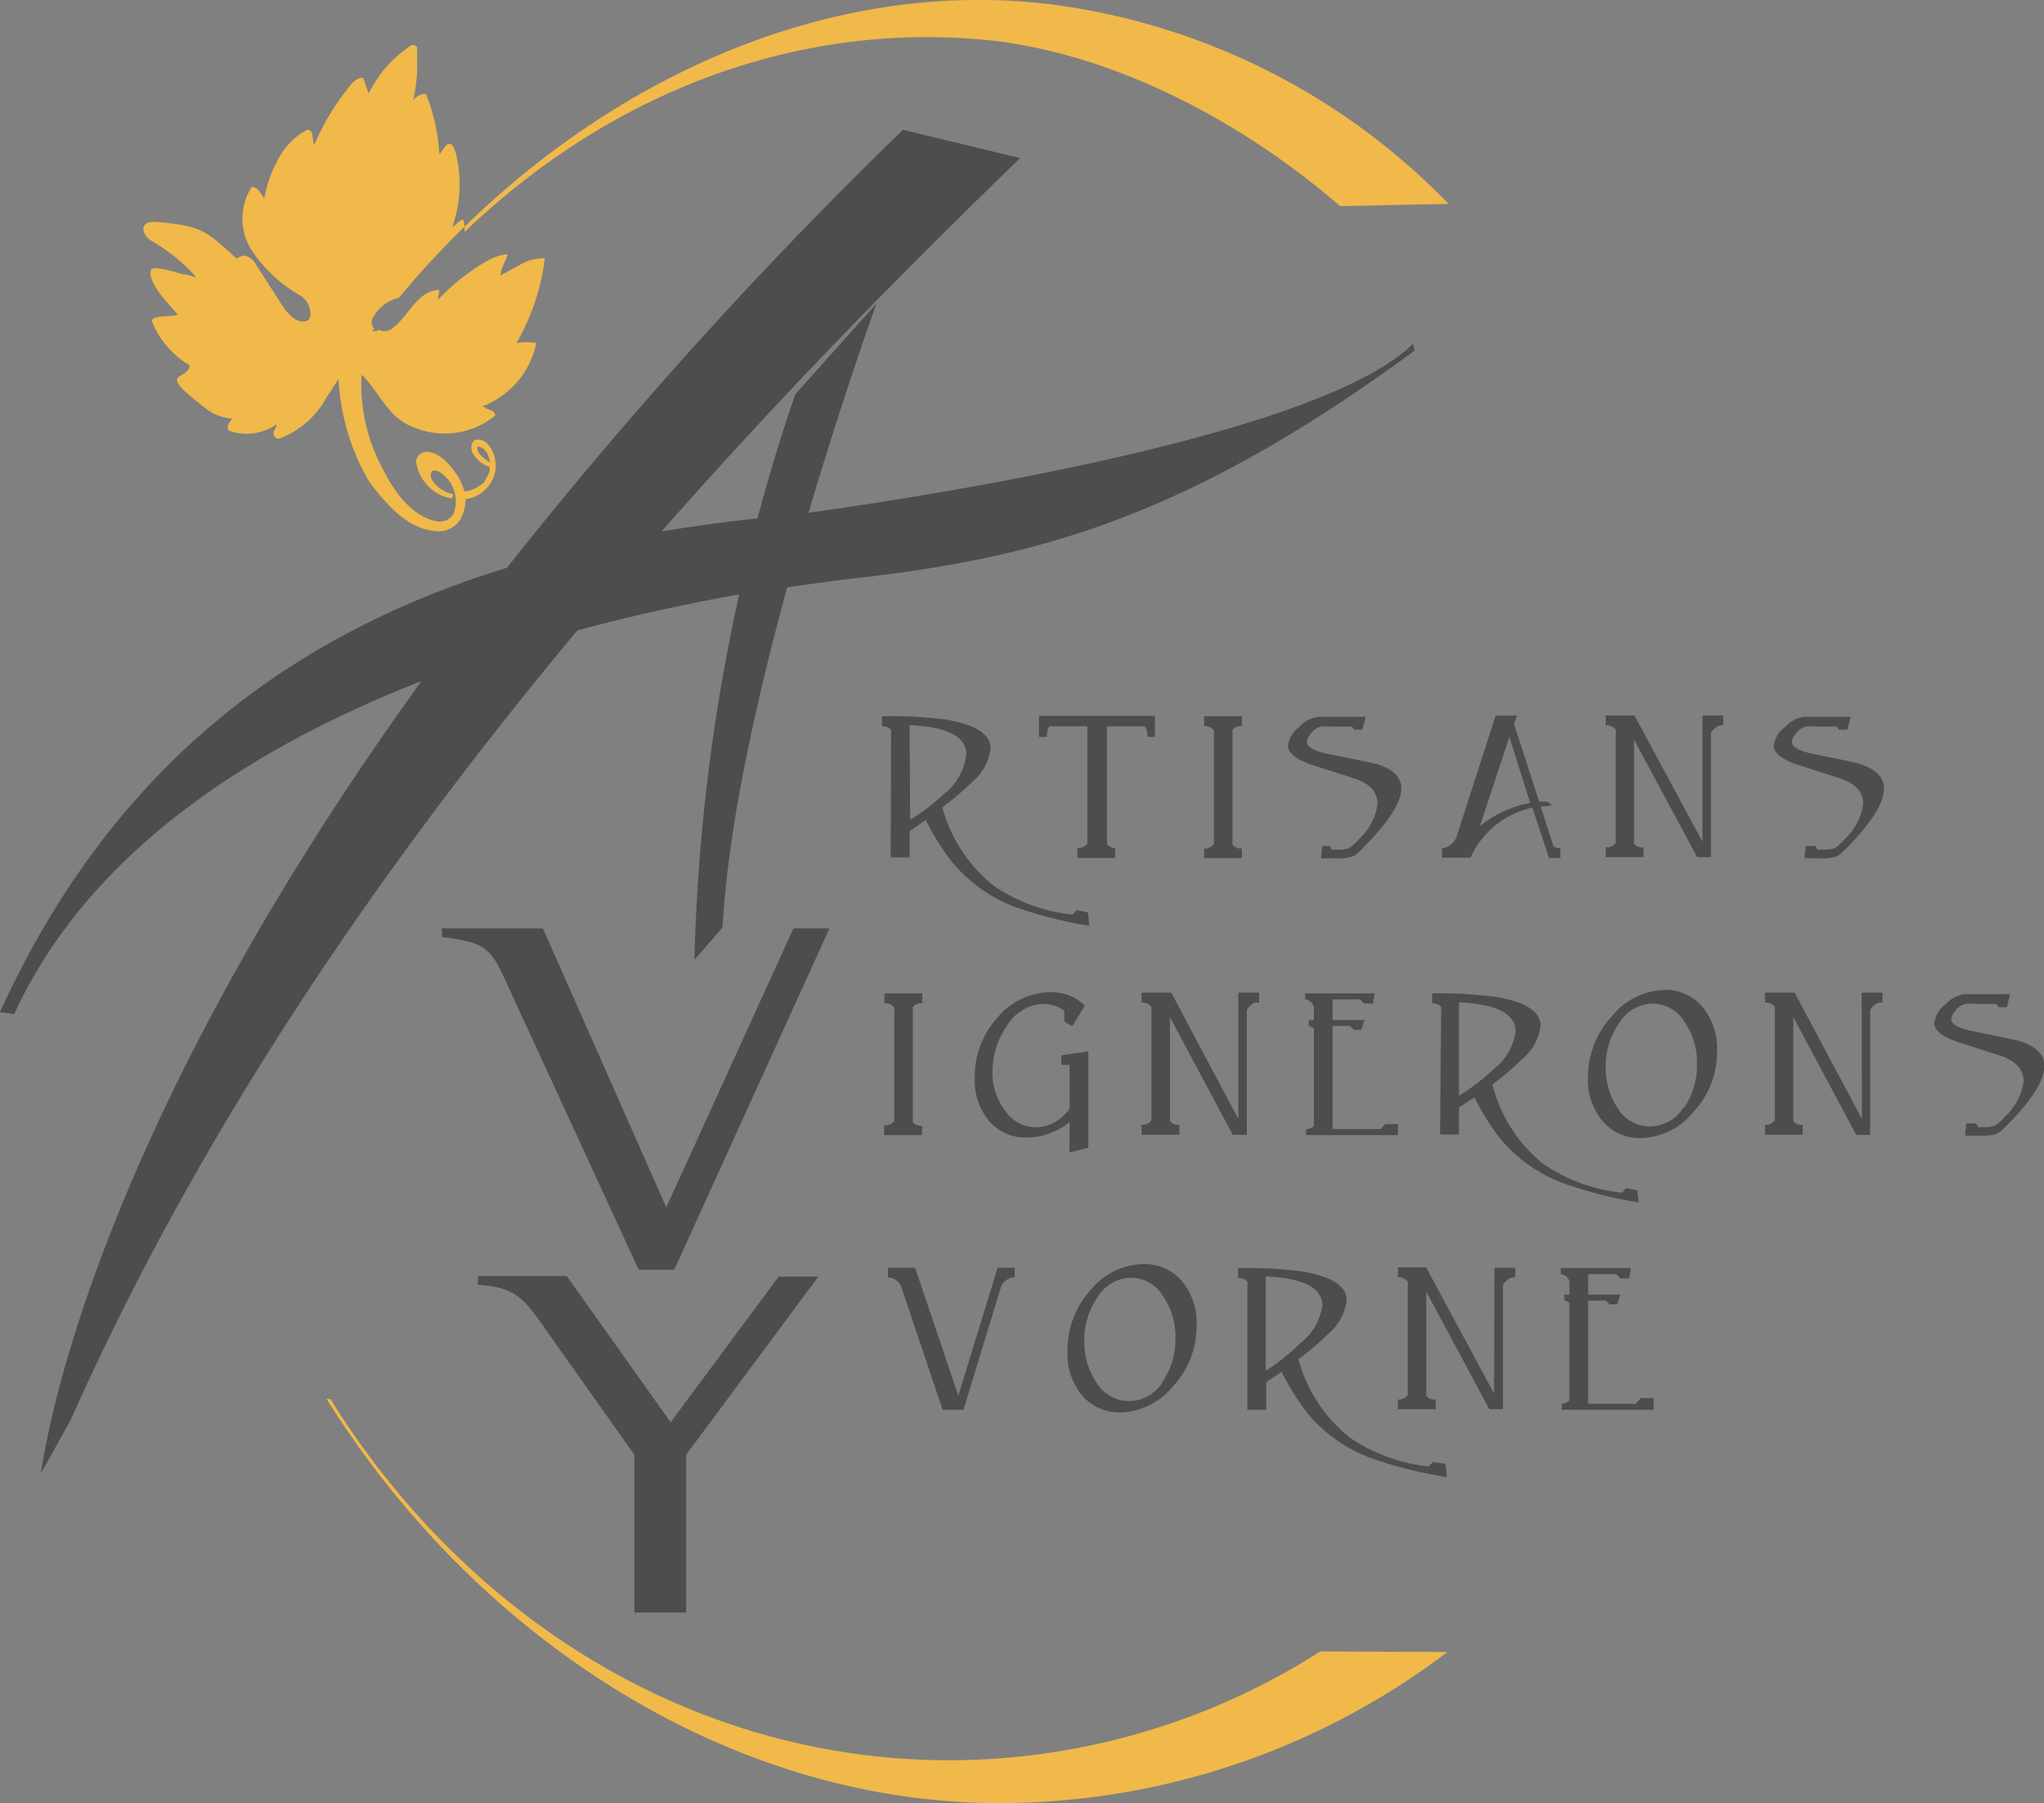 <svg xmlns="http://www.w3.org/2000/svg" viewBox="0 0 108.2 95.44"><rect x="0" y="0" width="108.2" height="95.44" fill="#808080" stroke="none"/><defs><style>.cls-1{fill:#f0b94a;}.cls-2{fill:#fff;}.cls-3{fill:#4d4d4c;}</style></defs><g id="Ebene_2" data-name="Ebene 2"><g id="Ebene_1-2" data-name="Ebene 1"><path class="cls-1" d="M69.89,87.41a36.54,36.54,0,0,1-19.64,5.76c-13.58,0-25.58-7.57-32.76-19.12h-.2c7.81,12.5,21.18,21.39,35.64,21.39a39.3,39.3,0,0,0,23.69-8Z"/><path class="cls-1" d="M55.48.21C44.28-1.1,33.08,3.73,24.59,12a1.32,1.32,0,0,1,0,.28C32.28,4.91,42.29,1,52.71,2.17,59.38,3,66,6.63,70.94,10.91l5.74-.12A35.62,35.62,0,0,0,55.48.21"/><path class="cls-1" d="M25.26,23.64c.41,0,.63.44.68.85-.28-.21-.7-.44-.68-.85m-5.56-6.1.11-.15a.47.47,0,0,1-.12-.46,2.06,2.06,0,0,1,1.43-1.17A47.68,47.68,0,0,1,24.59,12a.66.66,0,0,0-.1-.4A2.74,2.74,0,0,0,24,12l-.05,0a6.82,6.82,0,0,0,.15-4c-.06-.16-.12-.33-.28-.39s-.38.32-.56.57A10.13,10.13,0,0,0,22.56,5c-.12-.08-.28,0-.42.08s-.23.17-.27.26a10.17,10.17,0,0,0,.21-1.54l0-1.29c-.07-.13-.16-.12-.29-.12a6.49,6.49,0,0,0-1.49,1.33,8.26,8.26,0,0,0-.79,1.23c-.09-.29-.2-.62-.29-.84-.39,0-.66.37-.88.67a12.76,12.76,0,0,0-1.7,2.88c-.15-.31,0-.78-.37-.8a3.74,3.74,0,0,0-1.58,1.64,6.51,6.51,0,0,0-.7,2c-.21-.28-.33-.59-.66-.61a3.11,3.11,0,0,0-.08,3.24,7.49,7.49,0,0,0,2.7,2.54,1.26,1.26,0,0,1,.49.91.49.49,0,0,1-.14.38c-.55.24-1.05-.33-1.34-.76L13.55,14c-.13-.28-.49-.51-.69-.46a1.25,1.25,0,0,0-.34.14c-1.73-1.58-1.88-1.67-4-1.92-.32,0-.83-.13-.94.33a.86.86,0,0,0,.5.69,9.64,9.64,0,0,1,2.3,1.88c-.17,0-.39-.12-.6-.13S8.15,14,8,14.28c-.25.64,1,1.9,1.42,2.37-.37.15-1.44,0-1.37.38a4.72,4.72,0,0,0,2,2.31c-.16.91-1.93.16.95,2.36a2.39,2.39,0,0,0,1.29.45c-.1.17-.4.46-.13.66a2.75,2.75,0,0,0,2.46-.34c.06.12-.16.32-.14.5a.27.27,0,0,0,.29.25,4.73,4.73,0,0,0,2.5-2.16l.65-1a12,12,0,0,0,1.62,5.43c.87,1.16,2,2.48,3.44,2.61a1.35,1.35,0,0,0,1.43-.68,2.41,2.41,0,0,0,.24-1,1.85,1.85,0,0,0,1.5-1.23,1.74,1.74,0,0,0-.39-1.75.69.69,0,0,0-.65-.14.59.59,0,0,0,0,.81,1.53,1.53,0,0,0,.8.6c.09.26-.15.52-.26.79a1.94,1.94,0,0,1-1.06.52,3.45,3.45,0,0,0-.48-1c-.34-.5-.95-1.15-1.61-1.1a.58.58,0,0,0-.48.49,2.31,2.31,0,0,0,1.58,1.9c.12,0,.26.14.36,0a.22.22,0,0,0,0-.16,1.69,1.69,0,0,1-1.09-.75.47.47,0,0,1,0-.47c.33-.13.64.24.85.45A1.87,1.87,0,0,1,24,27.22a.88.88,0,0,1-.79.39c-1.38-.22-2.35-1.58-2.94-2.78a9.32,9.32,0,0,1-1.13-5c.94.9,1.4,2.3,2.75,2.78A4.23,4.23,0,0,0,26.21,22c0-.3-.35-.28-.53-.42s-.12,0-.16-.07a4.56,4.56,0,0,0,2.87-3.35,2.87,2.87,0,0,0-1.05,0,11.93,11.93,0,0,0,1.5-4.49,2.4,2.4,0,0,0-1.35.37l-1,.54c0-.36.29-.74.38-1.13a2.74,2.74,0,0,0-1,.31,11.43,11.43,0,0,0-2.65,2.07c-.09-.15.11-.37,0-.49-1.21.09-1.6,1.48-2.55,2.11a.72.72,0,0,1-.64,0l-.06.07Z"/><path class="cls-2" d="M2.16,78l0,.05c0,.1,0,.08,0-.05"/><path class="cls-3" d="M74.8,18.2c-5.08,5-26.88,8.23-32,8.94,1.87-6.32,3.6-11.08,3.6-11.08L42.1,20.87c-.77,2.22-1.43,4.42-2,6.57-1.7.18-3.39.41-5.08.69C40.66,21.71,47,15.14,54,8.37l-6.2-1.5A237.52,237.52,0,0,0,26.84,30.05C15.87,33.42,6.1,40.18,0,53.57l.75.11c4-8.71,12.76-14.19,21.56-17.63C4.63,60.53,2.4,76.54,2.16,78l1.58-2.84c6-13.47,14.7-27.25,26.82-41.79,3.17-.86,6.12-1.47,8.57-1.91a100.39,100.39,0,0,0-2.37,19.34l1.49-1.71c.28-5.3,1.78-12,3.42-18,2-.3,3.38-.46,4-.53,9.31-1.08,17.25-3.21,29.21-12Z"/><path class="cls-3" d="M35.27,63.91,28.74,49.14H23.39v.45c2.43.32,2.59.58,3.53,2.67l6.89,14.95h1.88l8.22-18.07H42Z"/><path class="cls-3" d="M35.5,75.28,30,67.54H25.3V68c2.15.13,2.53.87,3.79,2.66L33.58,77v8.35h2.74V77l7-9.43H41.22Z"/><path class="cls-3" d="M48.15,38.38c2,.09,3,.61,3,1.54A3.06,3.06,0,0,1,50,42a11,11,0,0,1-1.82,1.39Zm-1,7h1V44L49,43.4a13.74,13.74,0,0,0,1.32,2.13A8,8,0,0,0,53.72,48a21.93,21.93,0,0,0,3.94,1l-.06-.7L57,48.17l-.23.24a9.1,9.1,0,0,1-4.2-1.55,8,8,0,0,1-2.69-4.13,14.67,14.67,0,0,0,1.56-1.32,2.79,2.79,0,0,0,1-1.78c0-.79-.83-1.3-2.48-1.56a23.9,23.9,0,0,0-3.27-.16v.53a.61.61,0,0,1,.48.18Z"/><path class="cls-3" d="M61.14,39V37.89H55V39h.42v-.13a.78.78,0,0,1,.14-.43h2v6.21a.62.62,0,0,1-.43.24h-.1v.52h2v-.52H59a.61.61,0,0,1-.4-.2V38.44h2a.82.82,0,0,1,.14.45V39Z"/><path class="cls-3" d="M65.65,38.43h.09v-.52h-2v.52h.1a.62.62,0,0,1,.42.24v6a.58.58,0,0,1-.42.24h-.1v.51h2v-.51h-.1a.57.57,0,0,1-.4-.2V38.63a.59.59,0,0,1,.41-.2"/><path class="cls-3" d="M72.81,40.43c-.88-.2-1.67-.36-2.36-.49-.85-.17-1.27-.39-1.27-.66a.8.8,0,0,1,.18-.42,1,1,0,0,1,.55-.4,4.28,4.28,0,0,1,.66,0h1l.11.16h.43c.09-.3.15-.52.18-.68h-2.5a1.62,1.62,0,0,0-1,.53,1.45,1.45,0,0,0-.61,1c0,.38.41.71,1.23,1l2.28.73q1.23.4,1.23,1.35a3.1,3.1,0,0,1-1,1.88,2.16,2.16,0,0,1-.5.45,1.34,1.34,0,0,1-.58.09h-.34l-.11-.19H70a3.89,3.89,0,0,0-.07.65h.88a2.32,2.32,0,0,0,.74-.08.76.76,0,0,0,.33-.21,3.56,3.56,0,0,0,.3-.29c1.3-1.32,2-2.36,2-3.13,0-.57-.43-1-1.28-1.28"/><path class="cls-3" d="M79.9,39,81,42.5a5.84,5.84,0,0,0-2.66,1.23Zm1.22,3.76L82,45.41h.6v-.52h-.1a.56.56,0,0,1-.26-.08l-.68-2.11.59-.07-.22-.19h-.13a1.21,1.21,0,0,0-.32,0l-1.33-4.11.15-.45H79.17l-2.08,6.45a.88.88,0,0,1-.29.37.62.62,0,0,1-.39.18h-.08v.52h1.51a4.66,4.66,0,0,1,3.28-2.65"/><path class="cls-3" d="M90.12,44.55l-3.6-6.68H85v.52h.1a.64.64,0,0,1,.43.23v6a.6.6,0,0,1-.43.23H85v.52h2v-.52H86.9a.53.53,0,0,1-.4-.2v-5.5l3.34,6.22h.73V38.77c.19-.25.37-.38.55-.38h.1v-.52h-1.1Z"/><path class="cls-3" d="M98.49,40.43c-.89-.2-1.68-.36-2.36-.49-.85-.17-1.28-.39-1.28-.66a.75.75,0,0,1,.19-.42,1,1,0,0,1,.54-.4,4.37,4.37,0,0,1,.66,0h1l.11.16h.44c.08-.3.14-.52.17-.68H95.51a1.59,1.59,0,0,0-1,.53,1.47,1.47,0,0,0-.62,1c0,.38.41.71,1.24,1l2.28.73c.81.27,1.22.72,1.22,1.35a3.1,3.1,0,0,1-1,1.88,2.18,2.18,0,0,1-.49.45,1.39,1.39,0,0,1-.59.09h-.34l-.1-.19h-.51a5.39,5.39,0,0,0-.07.65h.89a2.32,2.32,0,0,0,.74-.08.9.9,0,0,0,.33-.21l.3-.29c1.29-1.32,1.94-2.36,1.94-3.13,0-.57-.42-1-1.27-1.28"/><path class="cls-3" d="M48.82,59.59h-.1a.52.52,0,0,1-.4-.2V53.3a.59.59,0,0,1,.41-.2h.09v-.52h-2v.52h.09a.62.62,0,0,1,.43.24v6a.6.6,0,0,1-.43.23H46.8v.51h2Z"/><path class="cls-3" d="M56.61,61l1-.25V55.65l-1.43.21v.51a.58.58,0,0,1,.19,0,.81.81,0,0,1,.25,0v2.3a2.22,2.22,0,0,1-1.79,1,2,2,0,0,1-1.63-.89,3.24,3.24,0,0,1-.66-2,4.18,4.18,0,0,1,.77-2.49,2.31,2.31,0,0,1,1.93-1.15,2,2,0,0,1,1.1.35l0,.58.42.25.67-1.1a2.65,2.65,0,0,0-1.81-.71,3.71,3.71,0,0,0-2.79,1.32A4.62,4.62,0,0,0,51.6,57a3.38,3.38,0,0,0,.76,2.34,2.55,2.55,0,0,0,2,.87,3.66,3.66,0,0,0,2.26-.82Z"/><path class="cls-3" d="M66,53.44c.19-.25.37-.38.55-.38h.1v-.52h-1.1v6.68L62,52.54H60.43v.52h.09a.62.62,0,0,1,.43.24v6a.62.62,0,0,1-.43.24h-.09v.52h2v-.52h-.11a.55.55,0,0,1-.39-.2V53.84l3.33,6.23H66Z"/><path class="cls-3" d="M69.14,59.76h0v.32H74V59.5h-.68l-.22.26H70.54V54.3h.92l.21.21h.39l.17-.52H70.54V52.9H72l.21.22h.47l.09-.54H69.09v.32a.55.55,0,0,1,.46.39V54h-.27v.31a.4.4,0,0,1,.27.13v5.16a.66.66,0,0,1-.41.17"/><path class="cls-3" d="M77.23,53.05c2,.1,3,.61,3,1.55a3.1,3.1,0,0,1-1.17,2A11.56,11.56,0,0,1,77.23,58Zm-1,7h1V58.62l.82-.54a13.35,13.35,0,0,0,1.31,2.12,7.94,7.94,0,0,0,3.43,2.44,22.17,22.17,0,0,0,3.95,1L86.67,63l-.59-.11-.22.24a9,9,0,0,1-4.2-1.55A7.88,7.88,0,0,1,79,57.4a13.42,13.42,0,0,0,1.55-1.32,2.72,2.72,0,0,0,1-1.78c0-.78-.83-1.3-2.48-1.55a23.39,23.39,0,0,0-3.26-.17v.53a.61.61,0,0,1,.48.18Z"/><path class="cls-3" d="M89.12,58.62a2.11,2.11,0,0,1-1.79,1,2,2,0,0,1-1.72-1A3.79,3.79,0,0,1,85,56.49a3.94,3.94,0,0,1,.69-2.31,2.11,2.11,0,0,1,1.79-1.06,2,2,0,0,1,1.71,1,3.74,3.74,0,0,1,.64,2.21,4,4,0,0,1-.68,2.3m-1-6.23a3.68,3.68,0,0,0-2.78,1.34A4.76,4.76,0,0,0,84.06,57a3.39,3.39,0,0,0,.79,2.36,2.58,2.58,0,0,0,2,.88,3.7,3.7,0,0,0,2.77-1.36,4.64,4.64,0,0,0,1.27-3.23,3.44,3.44,0,0,0-.79-2.38,2.56,2.56,0,0,0-2-.88"/><path class="cls-3" d="M98.56,59.22,95,52.54H93.43v.52h.09a.62.62,0,0,1,.43.24v6a.62.62,0,0,1-.43.24h-.09v.52h2v-.52h-.11a.55.55,0,0,1-.39-.2V53.84l3.33,6.23H99V53.44c.19-.25.37-.38.55-.38h.1v-.52h-1.1Z"/><path class="cls-3" d="M106.93,55.1c-.89-.19-1.68-.36-2.36-.49-.85-.16-1.28-.39-1.28-.66a.77.77,0,0,1,.19-.41.92.92,0,0,1,.54-.4,3,3,0,0,1,.66,0h1l.11.17h.44c.08-.3.14-.53.17-.69H104a1.62,1.62,0,0,0-1,.53,1.47,1.47,0,0,0-.61,1c0,.38.41.71,1.23,1l2.28.73c.82.28,1.22.73,1.22,1.36a3.08,3.08,0,0,1-1,1.87,2.18,2.18,0,0,1-.49.45,1.2,1.2,0,0,1-.58.1h-.34l-.11-.2h-.51a5.13,5.13,0,0,0-.06.65l.44,0h.44a2.66,2.66,0,0,0,.74-.08,1.11,1.11,0,0,0,.33-.22l.3-.29c1.3-1.31,1.94-2.35,1.94-3.12,0-.57-.42-1-1.27-1.29"/><path class="cls-3" d="M50.73,73.87,48.44,67.1H47v.52a.68.68,0,0,1,.4.12.63.63,0,0,1,.29.32l2.21,6.56H51l2-6.54a.62.62,0,0,1,.27-.32.68.68,0,0,1,.38-.15h.06V67.1h-.9Z"/><path class="cls-3" d="M61.54,73.16a2.1,2.1,0,0,1-1.79,1,2.05,2.05,0,0,1-1.72-1A3.79,3.79,0,0,1,57.4,71a3.93,3.93,0,0,1,.68-2.31,2.11,2.11,0,0,1,1.79-1.06,2,2,0,0,1,1.71,1,3.73,3.73,0,0,1,.64,2.2,4,4,0,0,1-.68,2.31m-1-6.23a3.65,3.65,0,0,0-2.78,1.34,4.72,4.72,0,0,0-1.25,3.27,3.4,3.4,0,0,0,.79,2.36,2.58,2.58,0,0,0,2,.88,3.7,3.7,0,0,0,2.77-1.36,4.65,4.65,0,0,0,1.27-3.24,3.41,3.41,0,0,0-.79-2.37,2.56,2.56,0,0,0-2-.88"/><path class="cls-3" d="M67,72.56v-5c2,.09,3,.61,3,1.54a3.08,3.08,0,0,1-1.17,2A11.58,11.58,0,0,1,67,72.56m8.85,4.82-.22.24a9.14,9.14,0,0,1-4.21-1.55,8,8,0,0,1-2.69-4.13,13.7,13.7,0,0,0,1.56-1.32,2.79,2.79,0,0,0,1-1.78c0-.79-.83-1.3-2.48-1.56a23.8,23.8,0,0,0-3.27-.16v.53a.64.64,0,0,1,.49.18v6.79h1V73.16l.81-.55a13.74,13.74,0,0,0,1.32,2.13,7.94,7.94,0,0,0,3.43,2.44,22.07,22.07,0,0,0,4,1l-.07-.7Z"/><path class="cls-3" d="M79.09,73.76l-3.6-6.68H74v.52h.09a.62.62,0,0,1,.43.24v6a.62.62,0,0,1-.43.24H74v.51h2v-.51h-.11a.55.55,0,0,1-.39-.21v-5.5l3.34,6.22h.72V68c.19-.25.37-.38.55-.38h.1v-.52h-1.1Z"/><path class="cls-3" d="M86.59,74.3H84.07V68.84H85l.21.2h.4l.16-.52H84.07V67.44h1.49l.21.22h.47l.09-.54H82.62v.32a.52.52,0,0,1,.46.39v.69h-.27v.32a.36.36,0,0,1,.27.13v5.15a.63.63,0,0,1-.41.18h0v.32h4.87V74h-.68Z"/></g></g></svg>